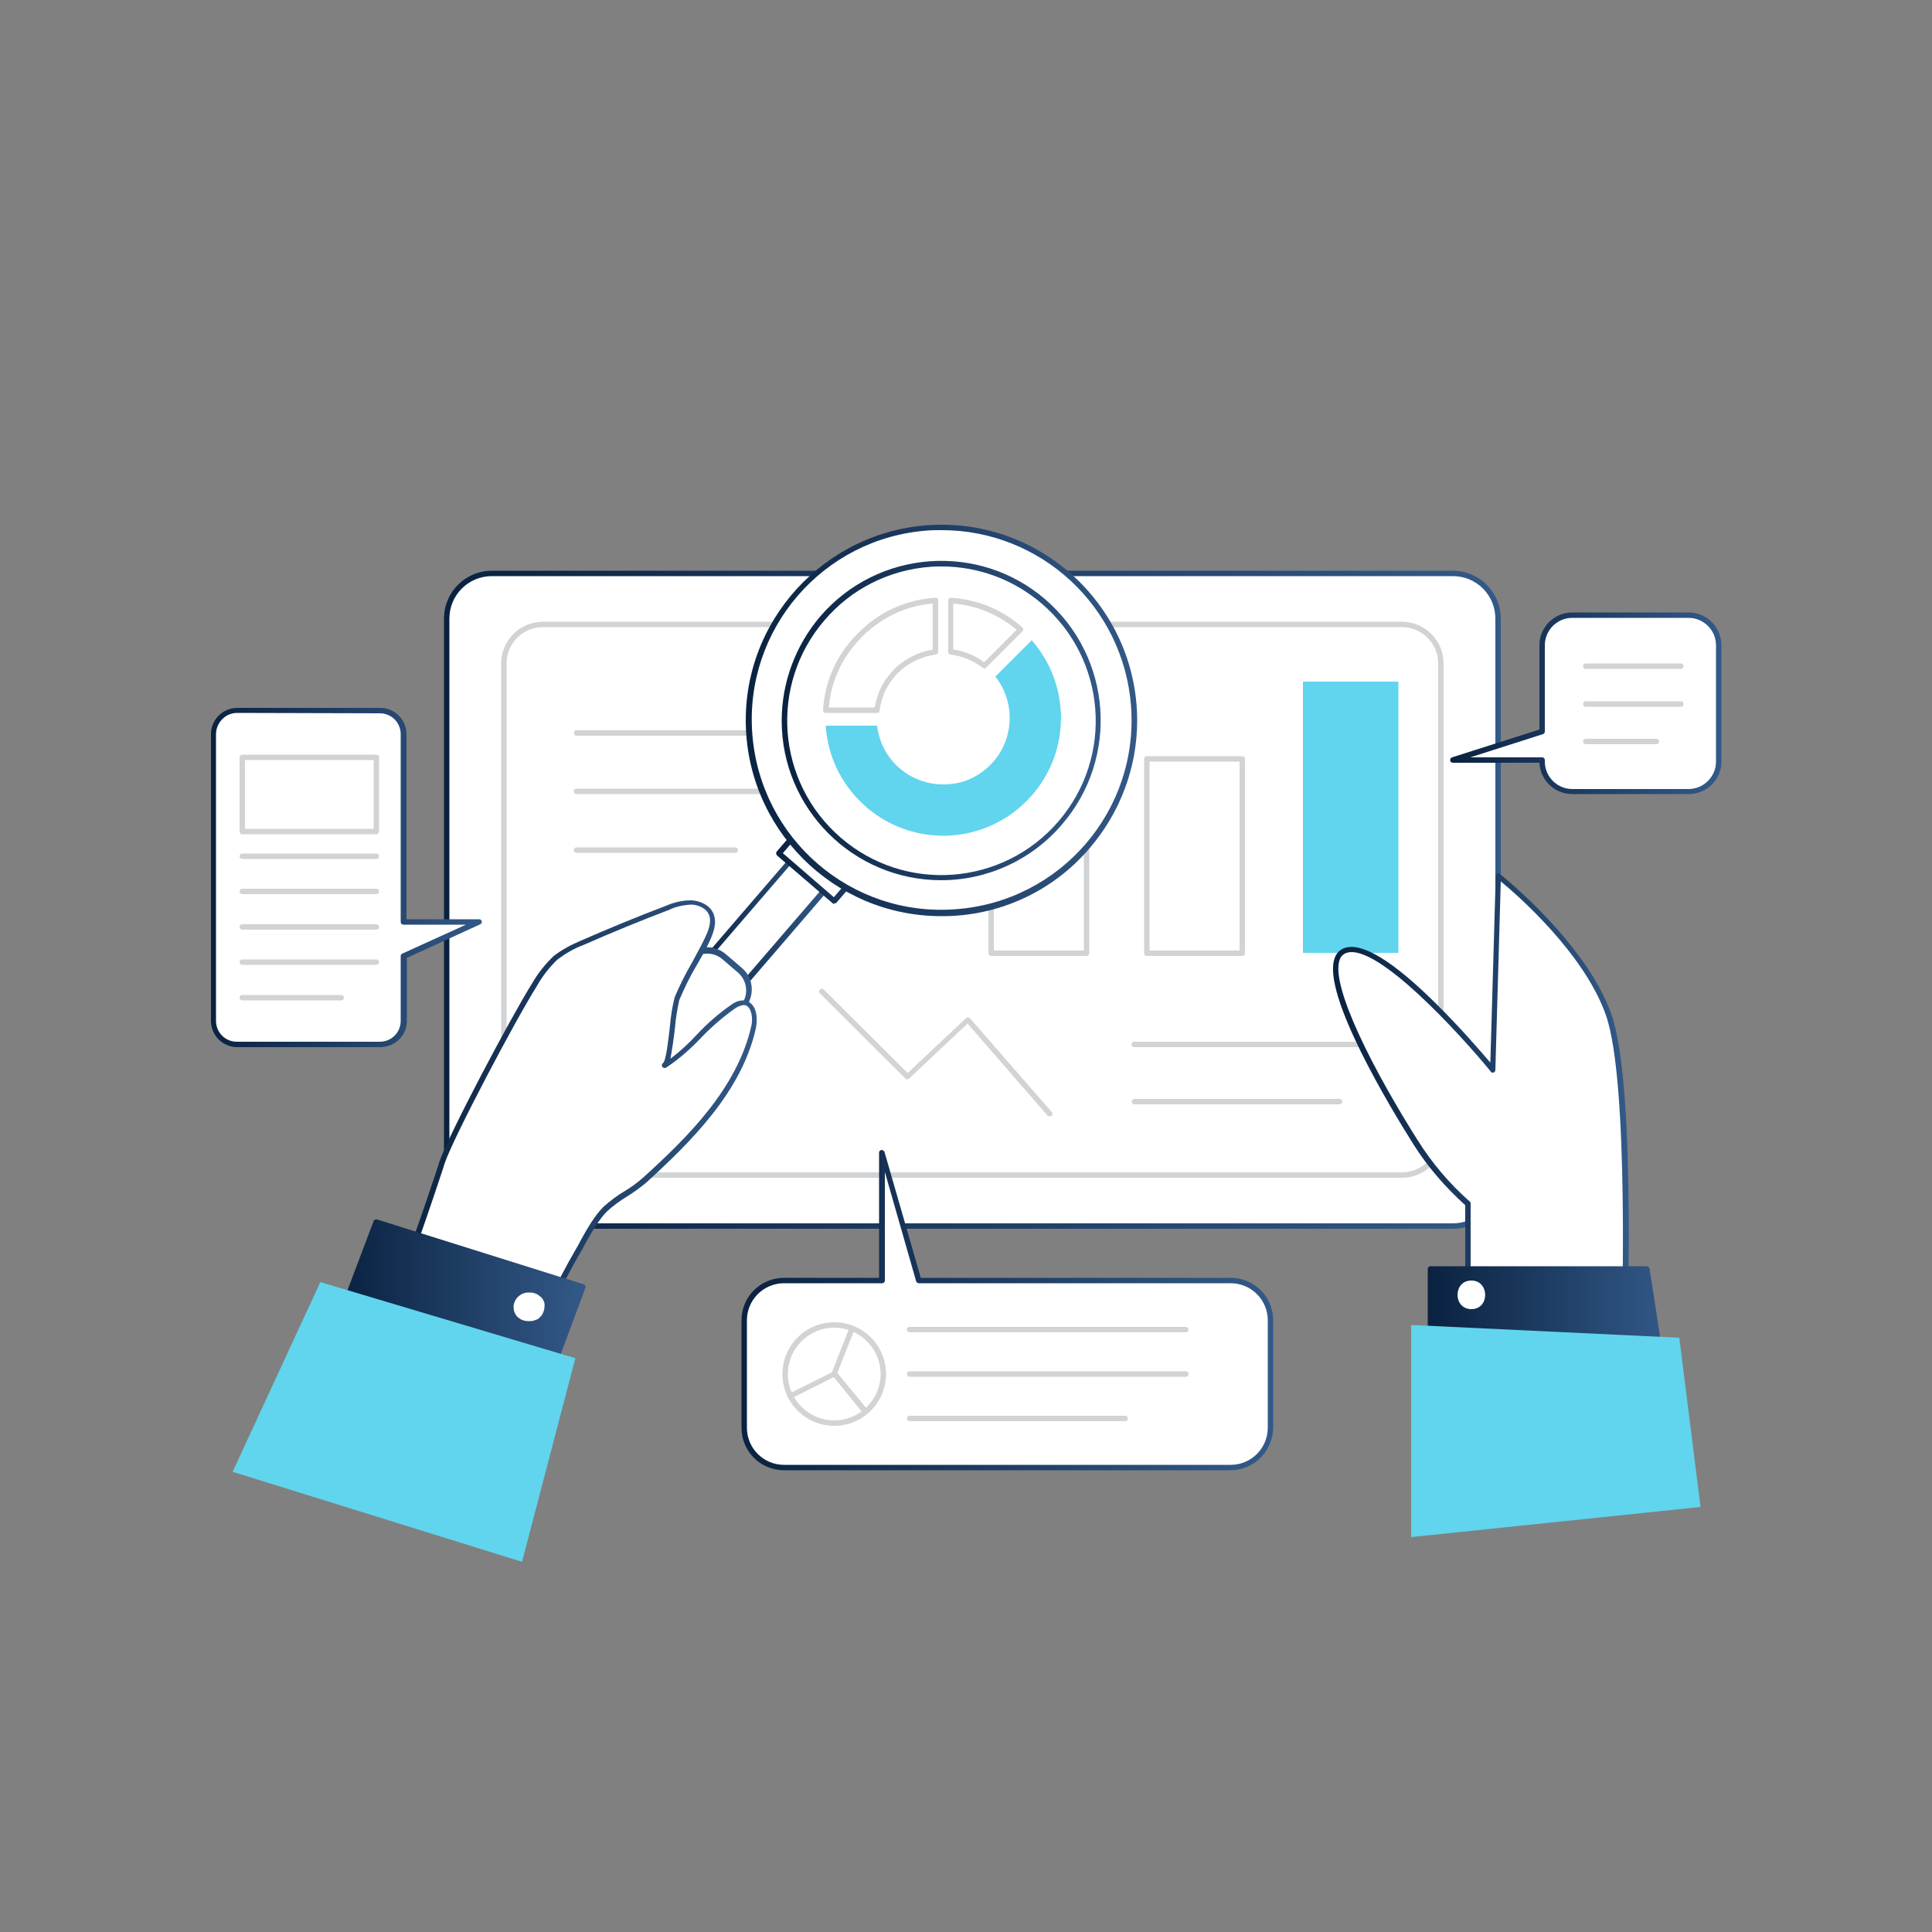 <svg width="230" height="230" viewBox="0 0 230 230" fill="none" xmlns="http://www.w3.org/2000/svg">
<rect x="0" y="0" width="230" height="230" fill="#808080" stroke="none"/>
<path d="M172.96 145.958H58.558C55.568 145.958 53.176 143.566 53.176 140.576V73.646C53.176 70.656 55.568 68.264 58.558 68.264H172.96C175.95 68.264 178.342 70.656 178.342 73.646V140.622C178.342 143.566 175.95 145.958 172.96 145.958Z" fill="white"/>
<path d="M172.96 146.28H58.558C55.43 146.28 52.854 143.75 52.854 140.576V73.646C52.854 70.518 55.384 67.942 58.558 67.942H172.96C176.088 67.942 178.664 70.472 178.664 73.646V140.622C178.664 143.75 176.134 146.28 172.96 146.28ZM58.558 68.586C55.752 68.586 53.498 70.84 53.498 73.646V140.576C53.498 143.382 55.752 145.636 58.558 145.636H172.96C175.766 145.636 178.02 143.382 178.02 140.576V73.646C178.02 70.84 175.766 68.586 172.96 68.586H58.558Z" fill="url(#paint0_linear_1816_358)"/>
<path d="M166.888 139.886H64.63C62.054 139.886 59.984 137.816 59.984 135.24V78.982C59.984 76.406 62.054 74.336 64.63 74.336H166.888C169.464 74.336 171.534 76.406 171.534 78.982V135.24C171.58 137.77 169.464 139.886 166.888 139.886Z" fill="white"/>
<path d="M166.934 140.208H64.63C61.87 140.208 59.662 138 59.662 135.24V78.982C59.662 76.222 61.916 74.014 64.63 74.014H166.888C169.648 74.014 171.856 76.268 171.856 78.982V135.24C171.856 138 169.648 140.208 166.934 140.208ZM64.63 74.658C62.238 74.658 60.306 76.59 60.306 78.982V135.24C60.306 137.632 62.238 139.564 64.63 139.564H166.888C169.28 139.564 171.212 137.632 171.212 135.24V78.982C171.212 76.59 169.28 74.658 166.888 74.658H64.63Z" fill="#D1D3D4"/>
<path d="M94.116 87.584H68.632C68.448 87.584 68.31 87.446 68.31 87.262C68.31 87.078 68.448 86.94 68.632 86.94H94.116C94.3 86.94 94.438 87.078 94.438 87.262C94.438 87.4 94.3 87.538 94.116 87.584Z" fill="#D1D3D4"/>
<path d="M94.116 94.53H68.632C68.448 94.53 68.31 94.392 68.31 94.208C68.31 94.024 68.448 93.886 68.632 93.886H94.116C94.3 93.886 94.438 94.024 94.438 94.208C94.438 94.392 94.3 94.53 94.116 94.53Z" fill="#D1D3D4"/>
<path d="M87.538 101.522H68.632C68.448 101.522 68.31 101.384 68.31 101.2C68.31 101.016 68.448 100.878 68.632 100.878H87.538C87.722 100.878 87.86 101.016 87.86 101.2C87.86 101.384 87.722 101.522 87.538 101.522Z" fill="#D1D3D4"/>
<path d="M165.094 124.66H135.01C134.826 124.66 134.688 124.522 134.688 124.338C134.688 124.154 134.826 124.016 135.01 124.016H165.094C165.278 124.016 165.416 124.154 165.416 124.338C165.416 124.522 165.278 124.66 165.094 124.66Z" fill="#D1D3D4"/>
<path d="M159.482 131.468H135.056C134.872 131.468 134.734 131.33 134.734 131.146C134.734 130.962 134.872 130.824 135.056 130.824H159.482C159.666 130.824 159.804 130.962 159.804 131.146C159.804 131.33 159.666 131.468 159.482 131.468Z" fill="#D1D3D4"/>
<path d="M129.352 100.97H117.99V113.482H129.352V100.97Z" fill="white"/>
<path d="M129.352 113.804H117.99C117.806 113.804 117.668 113.666 117.668 113.482V100.97C117.668 100.786 117.806 100.648 117.99 100.648H129.352C129.536 100.648 129.674 100.786 129.674 100.97V113.482C129.674 113.62 129.536 113.804 129.352 113.804ZM118.312 113.16H129.03V101.292H118.312V113.16Z" fill="#D1D3D4"/>
<path d="M147.936 90.344H136.574V113.482H147.936V90.344Z" fill="white"/>
<path d="M147.89 113.804H136.528C136.344 113.804 136.206 113.666 136.206 113.482V90.344C136.206 90.16 136.344 90.022 136.528 90.022H147.89C148.074 90.022 148.212 90.16 148.212 90.344V113.482C148.212 113.62 148.074 113.804 147.89 113.804ZM136.85 113.16H147.568V90.666H136.85V113.16Z" fill="#D1D3D4"/>
<path d="M166.474 81.144H155.112V113.436H166.474V81.144Z" fill="#61D4EE"/>
<path d="M201.02 73.232H187.174C185.196 73.232 183.586 74.842 183.586 76.82V87.078L172.96 90.482H183.586V90.666C183.586 92.644 185.196 94.254 187.174 94.254H201.02C202.998 94.254 204.608 92.644 204.608 90.666V76.82C204.608 74.842 202.998 73.232 201.02 73.232Z" fill="white"/>
<path d="M201.02 94.53H187.174C185.058 94.53 183.356 92.874 183.264 90.804H172.96C172.776 90.804 172.638 90.666 172.638 90.482C172.638 90.344 172.73 90.206 172.868 90.16L183.264 86.848V76.82C183.264 74.658 185.012 72.91 187.174 72.91H201.02C203.182 72.91 204.93 74.658 204.93 76.82V90.666C204.93 92.828 203.182 94.53 201.02 94.53ZM175.03 90.16H183.586C183.77 90.16 183.908 90.298 183.908 90.482V90.666C183.908 92.46 185.38 93.932 187.174 93.932H201.02C202.814 93.932 204.286 92.46 204.286 90.666V76.82C204.286 75.026 202.814 73.554 201.02 73.554H187.174C185.38 73.554 183.908 75.026 183.908 76.82V87.078C183.908 87.216 183.816 87.354 183.678 87.4L175.03 90.16Z" fill="url(#paint1_linear_1816_358)"/>
<path d="M200.1 79.626H188.784C188.6 79.626 188.462 79.488 188.462 79.304C188.462 79.12 188.6 78.982 188.784 78.982H200.1C200.284 78.982 200.422 79.12 200.422 79.304C200.422 79.488 200.284 79.626 200.1 79.626Z" fill="#D1D3D4"/>
<path d="M200.1 84.134H188.784C188.6 84.134 188.462 83.996 188.462 83.812C188.462 83.628 188.6 83.49 188.784 83.49H200.1C200.284 83.49 200.422 83.628 200.422 83.812C200.422 83.996 200.284 84.134 200.1 84.134Z" fill="#D1D3D4"/>
<path d="M197.202 88.596H188.784C188.6 88.596 188.462 88.458 188.462 88.274C188.462 88.09 188.6 87.952 188.784 87.952H197.202C197.386 87.952 197.524 88.09 197.524 88.274C197.524 88.458 197.386 88.596 197.202 88.596Z" fill="#D1D3D4"/>
<path d="M57.04 109.71H48.07V87.4C48.07 85.836 46.828 84.594 45.264 84.594H28.244C26.68 84.594 25.438 85.836 25.392 87.4V121.532C25.392 123.096 26.634 124.338 28.198 124.338H45.218C46.782 124.338 48.024 123.096 48.024 121.532V113.804L57.04 109.71Z" fill="white"/>
<path d="M45.264 124.66H28.244C26.496 124.66 25.116 123.234 25.116 121.532V87.4C25.116 85.652 26.542 84.272 28.244 84.272H45.264C47.012 84.272 48.392 85.698 48.392 87.4V109.434H57.04C57.224 109.434 57.362 109.572 57.362 109.756C57.362 109.894 57.27 109.986 57.178 110.032L48.438 114.034V121.532C48.438 123.28 47.012 124.66 45.264 124.66ZM28.244 84.87C26.864 84.87 25.76 85.974 25.714 87.354V87.4V121.532C25.714 122.912 26.818 124.016 28.198 124.016H45.218C46.598 124.016 47.702 122.912 47.702 121.532V113.804C47.702 113.666 47.794 113.574 47.886 113.528L55.476 110.078H48.024C47.84 110.078 47.702 109.94 47.702 109.756V87.4C47.702 86.02 46.598 84.916 45.218 84.916L28.244 84.87Z" fill="url(#paint2_linear_1816_358)"/>
<path d="M44.804 90.16H28.842V98.992H44.804V90.16Z" fill="white"/>
<path d="M44.804 99.314H28.842C28.658 99.314 28.52 99.176 28.52 98.992V90.16C28.52 89.976 28.658 89.838 28.842 89.838H44.804C44.988 89.838 45.126 89.976 45.126 90.16V98.992C45.08 99.176 44.942 99.314 44.804 99.314ZM29.164 98.67H44.482V90.482H29.164V98.67Z" fill="#D1D3D4"/>
<path d="M44.804 102.258H28.842C28.658 102.258 28.52 102.12 28.52 101.936C28.52 101.752 28.658 101.614 28.842 101.614H44.804C44.988 101.614 45.126 101.752 45.126 101.936C45.126 102.12 44.942 102.258 44.804 102.258Z" fill="#D1D3D4"/>
<path d="M44.804 106.444H28.842C28.658 106.444 28.52 106.306 28.52 106.122C28.52 105.938 28.658 105.8 28.842 105.8H44.804C44.988 105.8 45.126 105.938 45.126 106.122C45.126 106.306 44.988 106.444 44.804 106.444Z" fill="#D1D3D4"/>
<path d="M44.804 110.676H28.842C28.658 110.676 28.52 110.538 28.52 110.354C28.52 110.17 28.658 110.032 28.842 110.032H44.804C44.988 110.032 45.126 110.17 45.126 110.354C45.126 110.538 44.988 110.676 44.804 110.676Z" fill="#D1D3D4"/>
<path d="M44.804 114.862H28.842C28.658 114.862 28.52 114.724 28.52 114.54C28.52 114.356 28.658 114.218 28.842 114.218H44.804C44.988 114.218 45.126 114.356 45.126 114.54C45.126 114.724 44.988 114.862 44.804 114.862Z" fill="#D1D3D4"/>
<path d="M40.618 119.094H28.842C28.658 119.094 28.52 118.956 28.52 118.772C28.52 118.588 28.658 118.45 28.842 118.45H40.618C40.802 118.45 40.94 118.588 40.94 118.772C40.94 118.956 40.802 119.094 40.618 119.094Z" fill="#D1D3D4"/>
<path d="M146.464 152.444H109.342L104.972 137.218V152.444H93.334C90.712 152.444 88.596 154.56 88.596 157.182V169.97C88.596 172.592 90.712 174.708 93.334 174.708H146.51C149.132 174.708 151.248 172.592 151.248 169.97V157.182C151.202 154.56 149.086 152.444 146.464 152.444Z" fill="white"/>
<path d="M146.464 175.03H93.334C90.528 175.03 88.274 172.776 88.274 169.97V157.182C88.274 154.376 90.528 152.122 93.334 152.122H104.65V137.218C104.65 137.034 104.788 136.942 104.926 136.896C105.064 136.896 105.248 136.988 105.294 137.126L109.618 152.122H146.51C149.316 152.122 151.57 154.376 151.57 157.182V169.97C151.524 172.776 149.27 175.03 146.464 175.03ZM93.334 152.766C90.896 152.766 88.918 154.744 88.918 157.182V169.97C88.918 172.408 90.896 174.386 93.334 174.386H146.51C148.948 174.386 150.926 172.408 150.926 169.97V157.182C150.926 154.744 148.948 152.766 146.51 152.766H109.388C109.25 152.766 109.112 152.674 109.066 152.536L105.34 139.518V152.444C105.34 152.628 105.202 152.766 105.018 152.766H93.334Z" fill="url(#paint3_linear_1816_358)"/>
<path d="M141.174 158.608H108.284C108.1 158.608 107.962 158.47 107.962 158.286C107.962 158.102 108.1 157.964 108.284 157.964H141.174C141.358 157.964 141.496 158.102 141.496 158.286C141.496 158.47 141.358 158.608 141.174 158.608Z" fill="#D1D3D4"/>
<path d="M141.174 163.898H108.284C108.1 163.898 107.962 163.76 107.962 163.576C107.962 163.392 108.1 163.254 108.284 163.254H141.174C141.358 163.254 141.496 163.392 141.496 163.576C141.496 163.76 141.358 163.898 141.174 163.898Z" fill="#D1D3D4"/>
<path d="M133.952 169.188H108.284C108.1 169.188 107.962 169.05 107.962 168.866C107.962 168.682 108.1 168.544 108.284 168.544H133.952C134.136 168.544 134.274 168.682 134.274 168.866C134.274 169.05 134.136 169.188 133.952 169.188Z" fill="#D1D3D4"/>
<path d="M99.314 169.418C102.54 169.418 105.156 166.802 105.156 163.576C105.156 160.35 102.54 157.734 99.314 157.734C96.088 157.734 93.472 160.35 93.472 163.576C93.472 166.802 96.088 169.418 99.314 169.418Z" fill="white"/>
<path d="M99.314 169.74C95.91 169.74 93.15 166.98 93.15 163.576C93.15 160.172 95.91 157.412 99.314 157.412C102.718 157.412 105.478 160.172 105.478 163.576C105.478 166.98 102.718 169.74 99.314 169.74ZM99.314 158.056C96.278 158.056 93.794 160.54 93.794 163.576C93.794 166.612 96.278 169.096 99.314 169.096C102.35 169.096 104.834 166.612 104.834 163.576C104.834 160.54 102.35 158.056 99.314 158.056Z" fill="#D1D3D4"/>
<path d="M101.384 158.286L99.314 163.576L102.994 168.084" fill="white"/>
<path d="M102.994 168.406C102.902 168.406 102.81 168.36 102.764 168.268L99.084 163.714C98.992 163.622 98.992 163.484 99.038 163.392L101.108 158.102C101.154 157.918 101.338 157.872 101.522 157.918C101.706 157.964 101.752 158.194 101.706 158.332L99.682 163.438L103.27 167.808C103.408 167.946 103.362 168.13 103.224 168.268C103.132 168.406 103.086 168.452 102.994 168.406Z" fill="#D1D3D4"/>
<path d="M94.07 166.52C93.932 166.52 93.84 166.474 93.794 166.336C93.702 166.198 93.794 165.968 93.932 165.922L99.176 163.3C99.314 163.208 99.544 163.3 99.59 163.438C99.682 163.576 99.59 163.806 99.452 163.852L94.208 166.474C94.162 166.52 94.116 166.52 94.07 166.52Z" fill="#D1D3D4"/>
<path d="M124.936 132.894C124.844 132.894 124.752 132.848 124.706 132.802L115.184 121.854L108.238 128.386C108.1 128.524 107.916 128.524 107.778 128.386L97.612 118.266C97.474 118.128 97.474 117.944 97.612 117.806C97.75 117.668 97.934 117.668 98.072 117.806L108.054 127.742L115 121.21C115.046 121.164 115.138 121.118 115.23 121.118C115.322 121.118 115.414 121.164 115.46 121.21L125.212 132.388C125.35 132.526 125.304 132.71 125.212 132.848C125.074 132.894 125.028 132.894 124.936 132.894Z" fill="#D1D3D4"/>
<path d="M82.478 120.336L82.248 120.152C81.19 119.232 81.052 117.668 81.972 116.61L95.036 101.43L99.084 104.926L86.02 120.106C85.146 121.118 83.536 121.256 82.478 120.336Z" fill="white"/>
<path d="M84.134 121.256C83.444 121.256 82.8 121.026 82.294 120.566L82.064 120.382C80.868 119.37 80.73 117.576 81.742 116.38L94.806 101.2C94.944 101.062 95.128 101.062 95.266 101.154L99.314 104.65C99.452 104.742 99.452 104.972 99.36 105.11L86.296 120.29C85.79 120.842 85.1 121.21 84.364 121.256C84.272 121.256 84.226 121.256 84.134 121.256ZM82.478 119.876L82.708 120.06C83.628 120.842 85.008 120.75 85.79 119.83L98.67 104.88L95.082 101.798L82.202 116.748C81.42 117.714 81.558 119.094 82.478 119.876Z" fill="url(#paint4_linear_1816_358)"/>
<path d="M105.519 86.749L92.73 101.597L99.283 107.24L112.071 92.393L105.519 86.749Z" fill="white"/>
<path d="M99.268 107.594C99.176 107.594 99.13 107.548 99.084 107.502L92.506 101.844C92.368 101.706 92.368 101.522 92.46 101.384L105.248 86.526C105.294 86.48 105.386 86.434 105.478 86.434C105.57 86.434 105.662 86.48 105.708 86.526L112.286 92.184C112.424 92.322 112.424 92.506 112.332 92.644L99.544 107.502C99.452 107.502 99.406 107.548 99.268 107.594ZM93.196 101.568L99.268 106.812L111.642 92.46L105.57 87.216L93.196 101.568Z" fill="url(#paint5_linear_1816_358)"/>
<path d="M65.872 141.358L63.94 139.702C62.652 138.598 62.514 136.666 63.618 135.378L81.88 114.172C82.984 112.884 84.916 112.746 86.204 113.85L88.136 115.506C89.424 116.61 89.562 118.542 88.458 119.83L70.196 141.036C69.046 142.324 67.114 142.462 65.872 141.358Z" fill="white"/>
<path d="M67.85 142.416C67.022 142.416 66.24 142.14 65.642 141.588L63.71 139.932C62.284 138.736 62.146 136.574 63.342 135.148L81.604 113.942C82.8 112.516 84.962 112.378 86.388 113.574L88.32 115.23C89.746 116.426 89.884 118.588 88.688 120.014L70.426 141.22C69.828 141.91 69 142.324 68.126 142.37L67.85 142.416ZM64.124 139.472L66.056 141.128C67.206 142.094 68.908 141.956 69.92 140.852L88.182 119.692C89.148 118.542 89.01 116.84 87.906 115.828L85.974 114.172C84.824 113.206 83.122 113.344 82.11 114.448L63.848 135.654C62.882 136.758 63.02 138.506 64.124 139.472Z" fill="url(#paint6_linear_1816_358)"/>
<path d="M112.056 108.79C124.759 108.79 135.056 98.493 135.056 85.79C135.056 73.088 124.759 62.79 112.056 62.79C99.353 62.79 89.056 73.088 89.056 85.79C89.056 98.493 99.353 108.79 112.056 108.79Z" fill="white"/>
<path d="M112.056 109.066C99.176 109.066 88.78 98.578 88.78 85.744C88.78 72.91 99.268 62.468 112.102 62.468C124.982 62.468 135.378 72.956 135.378 85.79C135.378 91.356 133.354 96.738 129.72 100.97C125.304 106.168 118.818 109.112 112.056 109.066ZM112.102 63.112C111.55 63.112 110.952 63.112 110.4 63.158C97.934 64.078 88.596 74.934 89.562 87.4C90.528 99.866 101.338 109.204 113.804 108.238C126.27 107.318 135.608 96.462 134.642 83.996C133.722 72.22 123.924 63.112 112.102 63.112Z" fill="url(#paint7_linear_1816_358)"/>
<path d="M112.056 104.466C122.37 104.466 130.732 96.105 130.732 85.79C130.732 75.475 122.37 67.114 112.056 67.114C101.742 67.114 93.38 75.475 93.38 85.79C93.38 96.105 101.742 104.466 112.056 104.466Z" fill="white"/>
<path d="M112.056 104.788C101.568 104.788 93.058 96.278 93.058 85.79C93.058 81.236 94.714 76.82 97.658 73.37C104.512 65.412 116.518 64.538 124.43 71.346C132.388 78.2 133.262 90.206 126.454 98.118C122.866 102.35 117.576 104.788 112.056 104.788ZM112.102 67.436C111.642 67.436 111.182 67.436 110.722 67.482C105.846 67.85 101.338 70.104 98.164 73.83C91.54 81.512 92.414 93.104 100.096 99.728C107.778 106.352 119.37 105.478 125.994 97.796C132.618 90.114 131.744 78.522 124.062 71.898C120.704 69 116.472 67.436 112.102 67.436Z" fill="url(#paint8_linear_1816_358)"/>
<path d="M174.754 157.228V143.29C172.316 141.128 170.2 138.69 168.498 135.93C165.646 131.376 155.572 114.632 160.218 113.114C164.864 111.596 177.698 127.328 177.698 127.328L178.342 104.236C178.342 104.236 188.416 112.102 191.452 120.75C194.488 129.398 193.246 161.828 193.246 161.828L174.754 157.228Z" fill="white"/>
<path d="M193.246 162.15C193.2 162.15 193.2 162.15 193.154 162.15L174.662 157.596C174.524 157.55 174.432 157.412 174.432 157.274V143.474C172.04 141.312 169.924 138.874 168.222 136.16C165.646 132.066 157.32 118.358 158.884 114.08C159.068 113.482 159.528 113.022 160.126 112.838C162.196 112.194 165.83 114.402 170.936 119.462C173.788 122.268 176.318 125.212 177.422 126.5L178.066 104.282C178.066 104.144 178.158 104.052 178.25 104.006C178.342 103.96 178.48 103.96 178.572 104.052C178.664 104.144 188.738 112.102 191.82 120.704C194.902 129.306 193.66 160.586 193.614 161.874C193.614 161.966 193.568 162.058 193.476 162.104C193.384 162.104 193.292 162.104 193.246 162.15ZM175.076 156.998L192.97 161.414C193.108 157.688 193.982 128.8 191.176 120.842C188.6 113.528 180.734 106.628 178.664 104.926L178.02 127.374C178.02 127.558 177.882 127.696 177.698 127.696C177.606 127.696 177.514 127.65 177.468 127.558C173.926 123.234 163.944 112.24 160.31 113.436C159.896 113.574 159.62 113.85 159.482 114.264C158.332 117.438 163.76 127.834 168.774 135.746C170.476 138.46 172.546 140.898 174.938 143.014C175.03 143.06 175.076 143.152 175.076 143.244V156.998Z" fill="url(#paint9_linear_1816_358)"/>
<path d="M196.052 151.064H170.292V162.104L198.628 167.394L196.052 151.064Z" fill="url(#paint10_linear_1816_358)"/>
<path d="M198.628 167.716H198.582L170.246 162.426C170.108 162.38 169.97 162.242 169.97 162.104V151.064C169.97 150.88 170.108 150.742 170.292 150.742H196.052C196.19 150.742 196.328 150.88 196.374 151.018L198.904 167.348C198.904 167.44 198.904 167.532 198.812 167.624C198.766 167.716 198.72 167.716 198.628 167.716ZM170.614 161.874L198.214 167.026L195.776 151.432H170.614V161.874Z" fill="url(#paint11_linear_1816_358)"/>
<path d="M199.916 159.252L167.992 157.734V182.988L202.446 179.4L199.916 159.252Z" fill="#61D4EE"/>
<path d="M65.32 155.664C66.378 153.318 67.574 151.018 68.908 148.764C69.828 147.2 70.794 145.222 72.082 143.934C73.37 142.646 75.302 141.818 76.774 140.484C82.386 135.424 88.044 129.72 89.746 122.314C90.022 121.118 89.792 119.416 88.596 119.37C88.136 119.37 87.722 119.554 87.354 119.83C84.318 121.808 82.11 125.074 79.166 126.914C79.948 126.408 80.178 120.152 80.638 118.91C81.604 116.518 83.076 114.264 84.226 111.918C84.686 110.952 85.146 109.894 84.732 108.882C84.364 107.962 83.352 107.456 82.34 107.456C81.374 107.502 80.408 107.732 79.488 108.1C76.038 109.388 72.634 110.814 69.276 112.286C68.172 112.7 67.114 113.298 66.148 114.034C65.136 114.954 64.308 116.058 63.664 117.208C61.088 121.302 53.728 135.24 52.624 138.414C52.256 139.564 47.978 152.674 47.38 152.582L65.32 155.664Z" fill="white"/>
<path d="M65.32 155.986H65.274L47.334 152.904C47.15 152.858 47.058 152.72 47.058 152.536C47.058 152.444 47.15 152.352 47.242 152.306C47.564 151.892 48.668 149.27 51.98 139.334C52.164 138.828 52.256 138.46 52.302 138.322C53.36 135.194 60.674 121.348 63.342 117.07C64.032 115.874 64.906 114.77 65.918 113.804C66.884 113.068 67.988 112.47 69.092 112.01C72.45 110.538 75.9 109.112 79.304 107.824C80.224 107.41 81.282 107.18 82.294 107.18C83.306 107.226 84.548 107.732 84.962 108.836C85.376 109.94 84.916 111.09 84.456 112.102C83.996 113.114 83.398 114.08 82.892 115C82.11 116.288 81.466 117.668 80.868 119.048C80.638 120.106 80.454 121.164 80.362 122.268C80.224 123.556 80.04 124.798 79.81 126.04C80.96 125.166 82.018 124.2 82.984 123.142C84.226 121.808 85.606 120.612 87.078 119.6C87.492 119.278 87.998 119.094 88.504 119.094C88.918 119.094 89.332 119.324 89.608 119.692C90.16 120.382 90.16 121.578 89.976 122.452C88.274 129.996 82.294 135.884 76.912 140.806C76.176 141.404 75.44 141.956 74.612 142.462C73.784 142.968 72.956 143.566 72.266 144.21C71.3 145.176 70.472 146.648 69.736 147.936C69.552 148.304 69.368 148.626 69.184 148.948C67.896 151.156 66.7 153.456 65.642 155.802C65.55 155.94 65.458 155.986 65.32 155.986ZM47.932 152.352L65.136 155.296C66.194 152.996 67.344 150.788 68.632 148.58C68.816 148.258 69 147.936 69.184 147.568C69.92 146.234 70.794 144.716 71.852 143.658C72.634 142.968 73.462 142.324 74.336 141.818C75.118 141.358 75.854 140.806 76.544 140.208C81.88 135.378 87.722 129.582 89.424 122.222C89.608 121.532 89.562 120.52 89.148 119.968C89.01 119.784 88.78 119.646 88.55 119.646C88.182 119.692 87.814 119.83 87.492 120.06C86.066 121.072 84.732 122.222 83.49 123.51C82.248 124.844 80.822 126.086 79.304 127.098C79.166 127.19 78.936 127.144 78.844 127.006C78.752 126.868 78.798 126.638 78.936 126.546C79.304 126.27 79.58 123.648 79.764 122.084C79.856 120.934 80.04 119.83 80.316 118.726C80.914 117.3 81.604 115.92 82.386 114.586C82.892 113.62 83.444 112.654 83.904 111.688C84.364 110.722 84.732 109.756 84.41 108.928C84.088 108.1 83.122 107.732 82.34 107.686C81.42 107.732 80.454 107.916 79.626 108.33C76.222 109.618 72.772 111.044 69.414 112.516C68.31 112.93 67.298 113.528 66.378 114.218C65.412 115.138 64.584 116.196 63.94 117.346C61.272 121.578 54.004 135.378 52.946 138.46L52.624 139.472C49.726 148.212 48.53 151.294 47.932 152.352Z" fill="url(#paint12_linear_1816_358)"/>
<path d="M69.368 153.226L44.758 145.544L40.618 156.446L65.688 163.024L69.368 153.226Z" fill="url(#paint13_linear_1816_358)"/>
<path d="M65.688 163.346C65.642 163.346 65.642 163.346 65.596 163.346L40.526 156.768C40.434 156.722 40.342 156.676 40.342 156.584C40.296 156.492 40.296 156.4 40.342 156.308L44.482 145.36C44.528 145.222 44.712 145.13 44.896 145.176L69.506 152.904C69.598 152.95 69.644 152.996 69.69 153.088C69.736 153.18 69.736 153.272 69.69 153.318L66.056 163.07C65.964 163.254 65.826 163.346 65.688 163.346ZM41.032 156.216L65.458 162.61L68.908 153.456L44.942 145.912L41.032 156.216Z" fill="url(#paint14_linear_1816_358)"/>
<path d="M68.494 161.69L38.134 152.628L27.692 175.214L62.146 185.932L68.494 161.69Z" fill="#61D4EE"/>
<path d="M64.814 155.112C64.722 154.836 64.584 154.56 64.354 154.376L63.986 154.1C63.71 153.962 63.434 153.87 63.112 153.87H62.836C61.916 153.916 61.18 154.652 61.134 155.572L61.18 156.032C61.272 156.308 61.41 156.584 61.594 156.768L61.962 157.044C62.238 157.182 62.514 157.274 62.836 157.274H63.112C63.342 157.274 63.572 157.228 63.756 157.136C63.986 157.09 64.17 156.952 64.308 156.768C64.492 156.63 64.584 156.446 64.676 156.216C64.768 156.032 64.814 155.802 64.814 155.572C64.86 155.434 64.814 155.25 64.814 155.112Z" fill="white"/>
<path d="M175.168 152.444C172.96 152.444 172.96 155.848 175.168 155.848C177.376 155.848 177.33 152.444 175.168 152.444Z" fill="white"/>
<path d="M104.42 84.87H98.302C98.21 84.87 98.118 84.824 98.072 84.778C98.026 84.732 97.98 84.64 97.98 84.548C98.164 81.374 99.406 78.384 101.522 76.038C101.936 75.578 102.396 75.118 102.856 74.704C105.202 72.588 108.238 71.346 111.366 71.162C111.55 71.162 111.688 71.3 111.688 71.438C111.688 71.438 111.688 71.438 111.688 71.484V77.602C111.688 77.786 111.55 77.878 111.412 77.924C109.986 78.108 108.698 78.66 107.548 79.534C107.088 79.902 106.674 80.316 106.306 80.776C105.432 81.88 104.88 83.214 104.696 84.64C104.742 84.778 104.604 84.87 104.42 84.87ZM98.67 84.226H104.144C104.374 82.8 104.926 81.466 105.846 80.362C106.26 79.856 106.674 79.396 107.18 79.028C108.284 78.154 109.664 77.556 111.044 77.326V71.852C108.146 72.082 105.432 73.278 103.27 75.21C102.81 75.578 102.396 76.038 102.028 76.452C100.096 78.614 98.9 81.328 98.67 84.226Z" fill="#D1D3D4"/>
<path d="M126.27 84.548C126.086 81.466 124.844 78.522 122.82 76.222L118.496 80.546C119.416 81.696 119.968 83.076 120.152 84.548C120.198 84.87 120.198 85.146 120.198 85.468C120.198 85.79 120.198 86.066 120.152 86.388C119.968 87.86 119.416 89.24 118.496 90.39C118.128 90.85 117.668 91.31 117.208 91.678C116.058 92.598 114.678 93.196 113.206 93.334C112.884 93.38 112.608 93.38 112.286 93.38C111.964 93.38 111.688 93.38 111.366 93.334C109.894 93.15 108.514 92.598 107.364 91.678C105.708 90.39 104.65 88.458 104.42 86.388H98.302C98.486 89.47 99.728 92.414 101.752 94.714C102.166 95.174 102.58 95.588 103.04 96.002C105.34 98.026 108.284 99.268 111.366 99.452C111.688 99.452 111.964 99.498 112.286 99.498C112.608 99.498 112.884 99.498 113.206 99.452C116.288 99.268 119.232 98.026 121.532 96.002C121.992 95.588 122.406 95.174 122.82 94.714C124.844 92.414 126.086 89.47 126.27 86.388C126.27 86.066 126.316 85.79 126.316 85.468C126.316 85.146 126.316 84.87 126.27 84.548Z" fill="#61D4EE"/>
<path d="M117.208 79.58C117.116 79.58 117.07 79.534 117.024 79.534C115.92 78.66 114.586 78.108 113.16 77.924C112.976 77.924 112.884 77.786 112.884 77.602V71.484C112.884 71.3 113.022 71.162 113.206 71.162C116.38 71.346 119.37 72.588 121.716 74.704C121.854 74.842 121.854 75.026 121.716 75.164L117.392 79.488C117.392 79.534 117.3 79.58 117.208 79.58ZM113.528 77.326C114.862 77.51 116.104 78.062 117.162 78.844L121.026 74.98C118.91 73.186 116.288 72.082 113.482 71.852V77.326H113.528Z" fill="#D1D3D4"/>
<defs>
<linearGradient id="paint0_linear_1816_358" x1="52.854" y1="67.942" x2="178.664" y2="67.942" gradientUnits="userSpaceOnUse">
<stop stop-color="#0A2240"/>
<stop offset="1" stop-color="#335988"/>
</linearGradient>
<linearGradient id="paint1_linear_1816_358" x1="172.638" y1="72.91" x2="204.93" y2="72.91" gradientUnits="userSpaceOnUse">
<stop stop-color="#0A2240"/>
<stop offset="1" stop-color="#335988"/>
</linearGradient>
<linearGradient id="paint2_linear_1816_358" x1="25.116" y1="84.272" x2="57.362" y2="84.272" gradientUnits="userSpaceOnUse">
<stop stop-color="#0A2240"/>
<stop offset="1" stop-color="#335988"/>
</linearGradient>
<linearGradient id="paint3_linear_1816_358" x1="88.274" y1="136.896" x2="151.57" y2="136.896" gradientUnits="userSpaceOnUse">
<stop stop-color="#0A2240"/>
<stop offset="1" stop-color="#335988"/>
</linearGradient>
<linearGradient id="paint4_linear_1816_358" x1="81.066" y1="101.09" x2="99.424" y2="101.09" gradientUnits="userSpaceOnUse">
<stop stop-color="#0A2240"/>
<stop offset="1" stop-color="#335988"/>
</linearGradient>
<linearGradient id="paint5_linear_1816_358" x1="92.396" y1="86.434" x2="112.396" y2="86.434" gradientUnits="userSpaceOnUse">
<stop stop-color="#0A2240"/>
<stop offset="1" stop-color="#335988"/>
</linearGradient>
<linearGradient id="paint6_linear_1816_358" x1="62.534" y1="112.766" x2="89.496" y2="112.766" gradientUnits="userSpaceOnUse">
<stop stop-color="#0A2240"/>
<stop offset="1" stop-color="#335988"/>
</linearGradient>
<linearGradient id="paint7_linear_1816_358" x1="88.78" y1="62.468" x2="135.378" y2="62.468" gradientUnits="userSpaceOnUse">
<stop stop-color="#0A2240"/>
<stop offset="1" stop-color="#335988"/>
</linearGradient>
<linearGradient id="paint8_linear_1816_358" x1="93.058" y1="66.767" x2="131.032" y2="66.767" gradientUnits="userSpaceOnUse">
<stop stop-color="#0A2240"/>
<stop offset="1" stop-color="#335988"/>
</linearGradient>
<linearGradient id="paint9_linear_1816_358" x1="158.69" y1="103.976" x2="193.9" y2="103.976" gradientUnits="userSpaceOnUse">
<stop stop-color="#0A2240"/>
<stop offset="1" stop-color="#335988"/>
</linearGradient>
<linearGradient id="paint10_linear_1816_358" x1="170.292" y1="151.064" x2="198.628" y2="151.064" gradientUnits="userSpaceOnUse">
<stop stop-color="#0A2240"/>
<stop offset="1" stop-color="#335988"/>
</linearGradient>
<linearGradient id="paint11_linear_1816_358" x1="169.97" y1="150.742" x2="198.904" y2="150.742" gradientUnits="userSpaceOnUse">
<stop stop-color="#0A2240"/>
<stop offset="1" stop-color="#335988"/>
</linearGradient>
<linearGradient id="paint12_linear_1816_358" x1="47.058" y1="107.18" x2="90.086" y2="107.18" gradientUnits="userSpaceOnUse">
<stop stop-color="#0A2240"/>
<stop offset="1" stop-color="#335988"/>
</linearGradient>
<linearGradient id="paint13_linear_1816_358" x1="40.618" y1="145.544" x2="69.368" y2="145.544" gradientUnits="userSpaceOnUse">
<stop stop-color="#0A2240"/>
<stop offset="1" stop-color="#335988"/>
</linearGradient>
<linearGradient id="paint14_linear_1816_358" x1="40.307" y1="145.164" x2="69.725" y2="145.164" gradientUnits="userSpaceOnUse">
<stop stop-color="#0A2240"/>
<stop offset="1" stop-color="#335988"/>
</linearGradient>
</defs>
</svg>
